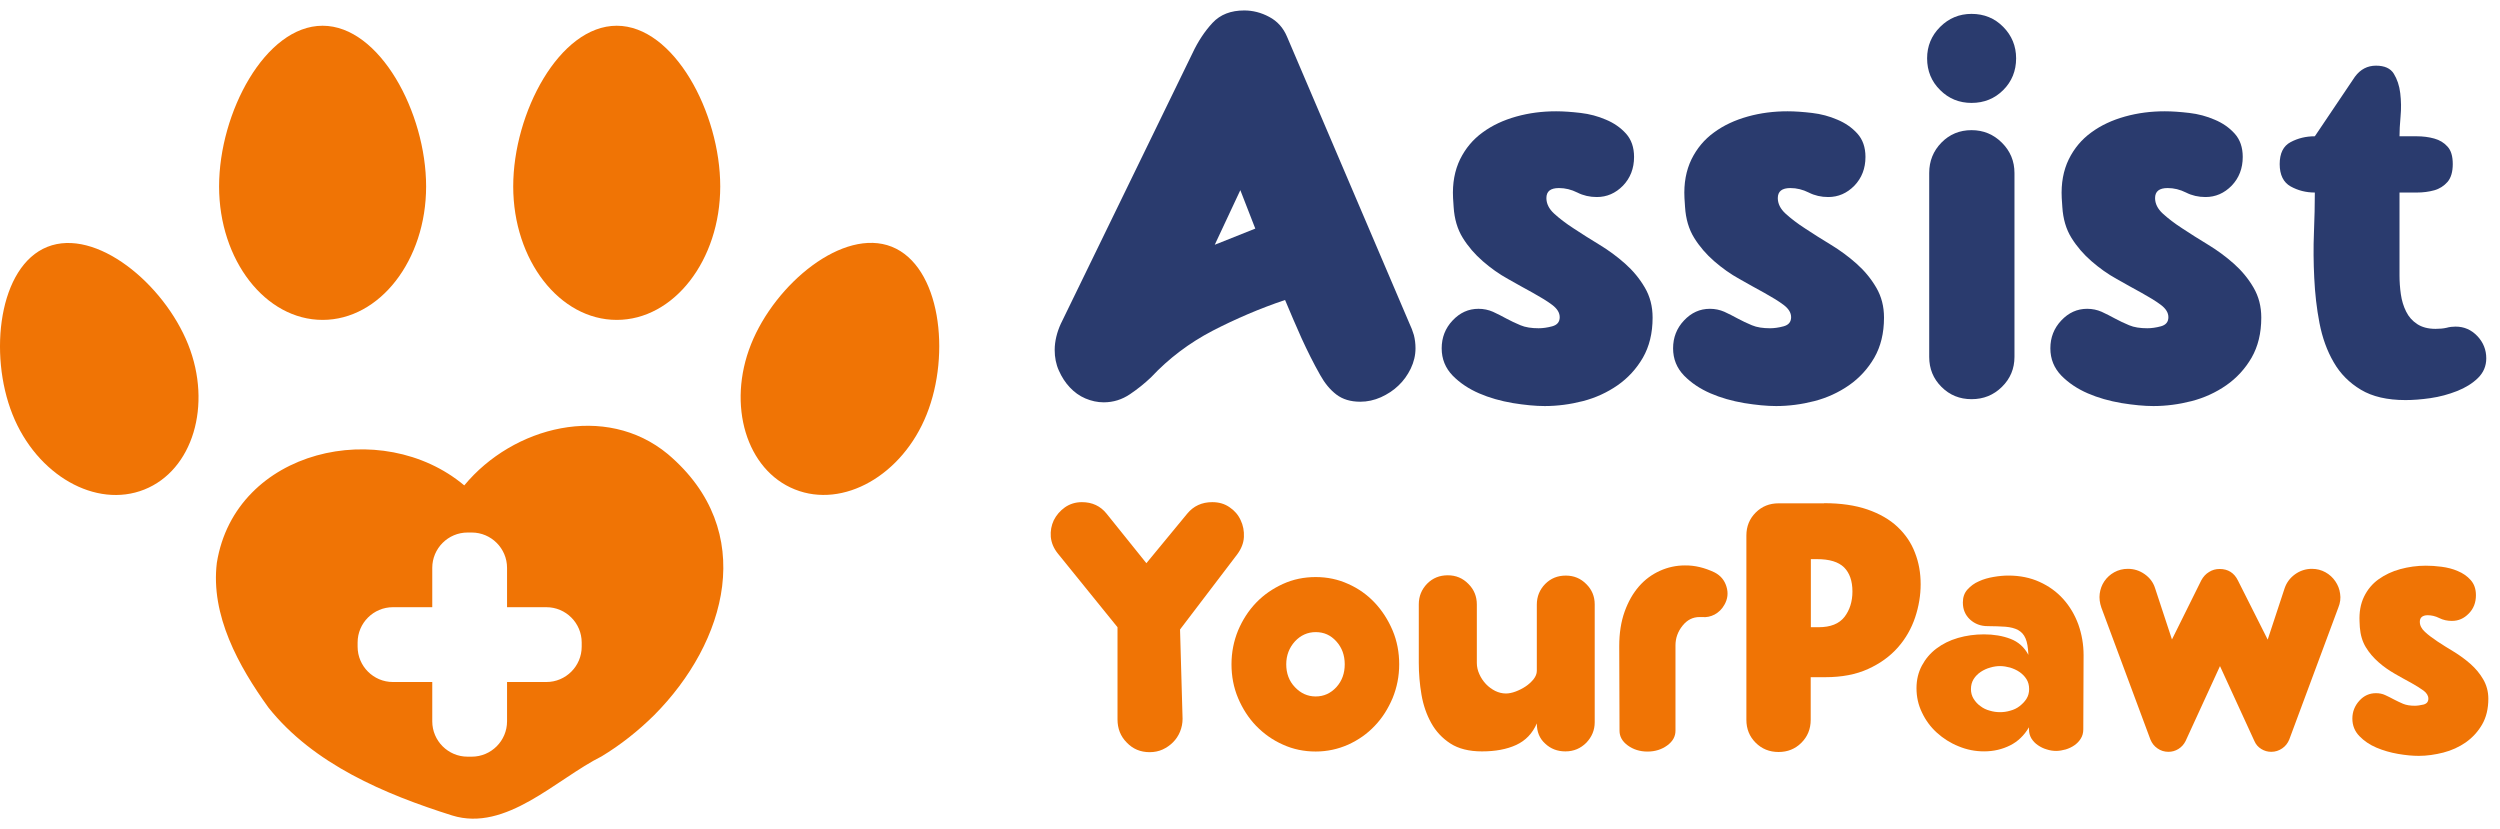 <svg width="199" height="66" viewBox="0 0 199 66" fill="none" xmlns="http://www.w3.org/2000/svg">
<path d="M99.04 0.832C99.719 0.832 100.385 0.999 101.028 1.344C101.683 1.69 102.148 2.214 102.445 2.916L112.186 25.736C112.329 26.034 112.448 26.343 112.543 26.665C112.626 26.987 112.674 27.344 112.674 27.725C112.674 28.285 112.543 28.821 112.293 29.345C112.043 29.857 111.721 30.31 111.316 30.691C110.924 31.072 110.447 31.381 109.923 31.62C109.387 31.858 108.84 31.977 108.28 31.977C107.506 31.977 106.875 31.786 106.375 31.405C105.875 31.024 105.446 30.5 105.089 29.857C104.553 28.916 104.065 27.928 103.6 26.915C103.148 25.891 102.707 24.89 102.291 23.878C100.278 24.557 98.361 25.379 96.516 26.332C94.67 27.296 93.038 28.523 91.621 30.036C91.121 30.512 90.562 30.965 89.943 31.381C89.323 31.798 88.633 32.025 87.859 32.025C87.359 32.025 86.871 31.918 86.394 31.715C85.918 31.512 85.513 31.215 85.156 30.834C84.799 30.453 84.513 30.012 84.287 29.5C84.06 29 83.953 28.452 83.953 27.856C83.953 27.499 84.001 27.142 84.084 26.796C84.168 26.451 84.287 26.105 84.441 25.772L94.92 4.238C95.361 3.297 95.896 2.488 96.516 1.821C97.135 1.154 97.98 0.832 99.04 0.832ZM99.921 18.197L98.73 15.136L96.694 19.483L99.921 18.197Z" fill="#2A3B6E"/>
<path d="M123.093 15.767C123.093 16.208 123.295 16.625 123.712 17.006C124.129 17.387 124.653 17.792 125.284 18.197C125.915 18.614 126.594 19.043 127.32 19.483C128.047 19.924 128.725 20.424 129.356 20.984C129.987 21.544 130.511 22.175 130.928 22.89C131.345 23.604 131.547 24.39 131.547 25.283C131.547 26.522 131.285 27.582 130.773 28.475C130.261 29.357 129.583 30.095 128.761 30.667C127.939 31.238 127.011 31.667 125.998 31.929C124.974 32.191 123.962 32.322 122.962 32.322C122.224 32.322 121.378 32.239 120.414 32.084C119.449 31.917 118.556 31.667 117.735 31.31C116.913 30.953 116.211 30.488 115.627 29.893C115.056 29.297 114.758 28.582 114.758 27.725C114.758 26.867 115.044 26.129 115.627 25.51C116.211 24.89 116.889 24.581 117.687 24.581C118.104 24.581 118.485 24.664 118.842 24.819C119.199 24.986 119.557 25.164 119.902 25.355C120.259 25.546 120.628 25.724 121.033 25.891C121.426 26.058 121.914 26.129 122.474 26.129C122.795 26.129 123.164 26.081 123.557 25.974C123.95 25.867 124.153 25.629 124.153 25.248C124.153 24.89 123.95 24.569 123.557 24.271C123.164 23.973 122.652 23.664 122.033 23.318C121.414 22.985 120.747 22.604 120.045 22.211C119.33 21.818 118.663 21.341 118.032 20.793C117.401 20.245 116.865 19.626 116.437 18.935C116.008 18.244 115.77 17.423 115.71 16.482L115.663 15.767C115.603 14.588 115.794 13.564 116.222 12.682C116.651 11.813 117.246 11.098 118.02 10.539C118.783 9.979 119.676 9.562 120.7 9.276C121.724 8.99 122.772 8.859 123.867 8.859C124.462 8.859 125.105 8.907 125.82 8.99C126.534 9.074 127.201 9.252 127.832 9.526C128.463 9.788 128.999 10.158 129.428 10.634C129.856 11.11 130.071 11.73 130.071 12.492C130.071 13.409 129.773 14.171 129.19 14.779C128.594 15.386 127.904 15.684 127.106 15.684C126.546 15.684 126.022 15.565 125.558 15.327C125.082 15.088 124.593 14.969 124.093 14.969C123.415 14.969 123.093 15.231 123.093 15.767Z" fill="#2A3B6E"/>
<path d="M141.513 15.767C141.513 16.208 141.715 16.625 142.132 17.006C142.549 17.387 143.073 17.792 143.704 18.197C144.335 18.614 145.014 19.043 145.74 19.483C146.466 19.924 147.145 20.424 147.776 20.984C148.407 21.544 148.931 22.175 149.348 22.89C149.765 23.604 149.967 24.39 149.967 25.283C149.967 26.522 149.705 27.582 149.193 28.475C148.681 29.357 148.003 30.095 147.181 30.667C146.359 31.238 145.431 31.667 144.418 31.929C143.394 32.191 142.382 32.322 141.382 32.322C140.644 32.322 139.798 32.239 138.834 32.084C137.869 31.917 136.976 31.667 136.155 31.31C135.333 30.953 134.63 30.488 134.047 29.893C133.475 29.297 133.178 28.582 133.178 27.725C133.178 26.867 133.464 26.129 134.047 25.51C134.63 24.89 135.309 24.581 136.107 24.581C136.524 24.581 136.905 24.664 137.262 24.819C137.619 24.986 137.976 25.164 138.322 25.355C138.679 25.546 139.048 25.724 139.453 25.891C139.846 26.058 140.334 26.129 140.894 26.129C141.215 26.129 141.584 26.081 141.977 25.974C142.37 25.867 142.573 25.629 142.573 25.248C142.573 24.89 142.37 24.569 141.977 24.271C141.584 23.973 141.072 23.664 140.453 23.318C139.834 22.985 139.167 22.604 138.465 22.211C137.75 21.818 137.083 21.341 136.452 20.793C135.821 20.245 135.285 19.626 134.857 18.935C134.428 18.244 134.19 17.423 134.13 16.482L134.083 15.767C134.023 14.588 134.214 13.564 134.642 12.682C135.071 11.813 135.666 11.098 136.44 10.539C137.202 9.979 138.096 9.562 139.12 9.276C140.144 8.99 141.191 8.859 142.287 8.859C142.882 8.859 143.525 8.907 144.24 8.99C144.954 9.074 145.621 9.252 146.252 9.526C146.883 9.788 147.419 10.158 147.848 10.634C148.276 11.11 148.491 11.73 148.491 12.492C148.491 13.409 148.193 14.171 147.61 14.779C147.014 15.386 146.324 15.684 145.526 15.684C144.966 15.684 144.442 15.565 143.978 15.327C143.501 15.088 143.013 14.969 142.513 14.969C141.846 14.969 141.513 15.231 141.513 15.767Z" fill="#2A3B6E"/>
<path d="M156.935 8.192C155.959 8.192 155.125 7.859 154.434 7.168C153.744 6.489 153.398 5.643 153.398 4.643C153.398 3.666 153.744 2.832 154.434 2.142C155.125 1.451 155.959 1.105 156.935 1.105C157.935 1.105 158.781 1.451 159.459 2.142C160.138 2.832 160.483 3.666 160.483 4.643C160.483 5.643 160.138 6.489 159.459 7.168C158.781 7.847 157.935 8.192 156.935 8.192ZM156.935 10.36C157.876 10.36 158.685 10.693 159.352 11.36C160.019 12.027 160.352 12.825 160.352 13.778V28.404C160.352 29.344 160.019 30.142 159.352 30.797C158.685 31.453 157.888 31.774 156.935 31.774C155.994 31.774 155.196 31.453 154.542 30.797C153.887 30.142 153.565 29.356 153.565 28.404V13.766C153.565 12.825 153.887 12.015 154.542 11.348C155.185 10.693 155.982 10.36 156.935 10.36Z" fill="#2A3B6E"/>
<path d="M171.544 15.767C171.544 16.208 171.747 16.625 172.163 17.006C172.58 17.387 173.104 17.792 173.735 18.197C174.366 18.614 175.045 19.043 175.771 19.483C176.498 19.924 177.176 20.424 177.808 20.984C178.439 21.544 178.963 22.175 179.379 22.89C179.796 23.604 179.998 24.39 179.998 25.283C179.998 26.522 179.737 27.582 179.225 28.475C178.712 29.357 178.034 30.095 177.212 30.667C176.391 31.238 175.462 31.667 174.45 31.929C173.426 32.191 172.413 32.322 171.413 32.322C170.675 32.322 169.83 32.239 168.865 32.084C167.901 31.917 167.007 31.667 166.186 31.31C165.364 30.953 164.662 30.488 164.078 29.893C163.507 29.297 163.209 28.582 163.209 27.725C163.209 26.867 163.495 26.129 164.078 25.51C164.662 24.89 165.34 24.581 166.138 24.581C166.555 24.581 166.936 24.664 167.293 24.819C167.65 24.986 168.008 25.164 168.353 25.355C168.71 25.546 169.079 25.724 169.484 25.891C169.877 26.058 170.365 26.129 170.925 26.129C171.247 26.129 171.616 26.081 172.009 25.974C172.402 25.867 172.604 25.629 172.604 25.248C172.604 24.89 172.402 24.569 172.009 24.271C171.616 23.973 171.104 23.664 170.484 23.318C169.865 22.985 169.198 22.604 168.496 22.211C167.781 21.818 167.115 21.341 166.484 20.793C165.852 20.245 165.317 19.626 164.888 18.935C164.459 18.244 164.221 17.423 164.162 16.482L164.114 15.767C164.054 14.588 164.245 13.564 164.674 12.682C165.102 11.813 165.698 11.098 166.472 10.539C167.234 9.979 168.127 9.562 169.151 9.276C170.175 8.99 171.223 8.859 172.318 8.859C172.914 8.859 173.557 8.907 174.271 8.99C174.985 9.074 175.652 9.252 176.283 9.526C176.914 9.788 177.45 10.158 177.879 10.634C178.308 11.11 178.522 11.73 178.522 12.492C178.522 13.409 178.224 14.171 177.641 14.779C177.045 15.386 176.355 15.684 175.557 15.684C174.997 15.684 174.473 15.565 174.009 15.327C173.533 15.088 173.045 14.969 172.544 14.969C171.878 14.969 171.544 15.231 171.544 15.767Z" fill="#2A3B6E"/>
<path d="M195.466 25.998C196.145 25.998 196.716 26.248 197.193 26.748C197.669 27.248 197.907 27.844 197.907 28.523C197.907 29.142 197.681 29.666 197.24 30.095C196.8 30.524 196.24 30.869 195.573 31.131C194.906 31.393 194.204 31.584 193.466 31.691C192.727 31.798 192.061 31.846 191.477 31.846C190.024 31.846 188.846 31.572 187.929 31.024C187.012 30.476 186.285 29.75 185.761 28.832C185.226 27.915 184.857 26.879 184.63 25.712C184.404 24.545 184.273 23.354 184.214 22.127C184.154 20.9 184.142 19.697 184.19 18.518C184.237 17.339 184.261 16.279 184.261 15.326C183.547 15.326 182.916 15.16 182.332 14.838C181.761 14.517 181.463 13.921 181.463 13.063C181.463 12.206 181.749 11.622 182.332 11.313C182.916 11.003 183.547 10.848 184.261 10.848L187.452 6.108C187.893 5.512 188.453 5.227 189.131 5.227C189.81 5.227 190.286 5.441 190.548 5.87C190.81 6.298 190.989 6.811 191.06 7.418C191.132 8.025 191.144 8.645 191.084 9.276C191.025 9.907 191.001 10.431 191.001 10.848C191.418 10.848 191.87 10.848 192.37 10.848C192.87 10.848 193.335 10.908 193.763 11.027C194.192 11.146 194.549 11.36 194.823 11.67C195.109 11.98 195.24 12.444 195.24 13.063C195.24 13.683 195.097 14.159 194.823 14.481C194.537 14.802 194.192 15.029 193.763 15.148C193.335 15.267 192.87 15.326 192.37 15.326C191.87 15.326 191.406 15.326 191.001 15.326V21.925C191.001 22.425 191.036 22.925 191.108 23.425C191.179 23.925 191.322 24.39 191.525 24.795C191.727 25.212 192.025 25.545 192.406 25.795C192.787 26.046 193.275 26.177 193.87 26.177C194.192 26.177 194.478 26.153 194.74 26.093C194.99 26.022 195.228 25.998 195.466 25.998Z" fill="#2A3B6E"/>
<path d="M96.491 39.971C97.027 39.971 97.479 40.102 97.872 40.376C98.265 40.638 98.563 40.983 98.753 41.4C98.956 41.817 99.039 42.269 99.015 42.746C98.992 43.222 98.813 43.675 98.491 44.115L93.931 50.106L94.133 57.217C94.133 57.574 94.062 57.919 93.931 58.241C93.8 58.562 93.609 58.848 93.371 59.086C93.133 59.325 92.859 59.515 92.55 59.658C92.24 59.801 91.883 59.873 91.514 59.873C90.787 59.873 90.18 59.622 89.692 59.11C89.192 58.61 88.954 57.991 88.954 57.264V49.928L84.191 44.044C83.869 43.639 83.691 43.21 83.643 42.734C83.607 42.257 83.691 41.817 83.881 41.412C84.083 41.007 84.381 40.661 84.762 40.388C85.155 40.114 85.608 39.971 86.12 39.971C86.941 39.971 87.596 40.28 88.084 40.888L91.252 44.83L94.502 40.888C95.002 40.28 95.669 39.971 96.491 39.971Z" fill="#F07405"/>
<path d="M104.731 45.934C105.648 45.934 106.505 46.112 107.315 46.481C108.125 46.839 108.827 47.339 109.423 47.97C110.018 48.602 110.494 49.34 110.852 50.185C111.209 51.031 111.376 51.936 111.376 52.877C111.376 53.83 111.197 54.723 110.852 55.569C110.494 56.414 110.03 57.153 109.423 57.784C108.827 58.415 108.125 58.904 107.315 59.273C106.505 59.63 105.648 59.821 104.731 59.821C103.802 59.821 102.933 59.642 102.124 59.273C101.314 58.916 100.611 58.415 99.992 57.784C99.385 57.153 98.909 56.414 98.551 55.569C98.194 54.723 98.027 53.818 98.027 52.877C98.027 51.924 98.206 51.031 98.551 50.185C98.909 49.34 99.385 48.602 99.992 47.97C100.599 47.339 101.314 46.851 102.124 46.481C102.933 46.112 103.802 45.934 104.731 45.934ZM104.731 55.438C105.374 55.438 105.922 55.188 106.374 54.699C106.827 54.199 107.041 53.592 107.041 52.877C107.041 52.151 106.815 51.543 106.374 51.055C105.922 50.555 105.386 50.316 104.731 50.316C104.088 50.316 103.529 50.567 103.076 51.055C102.624 51.555 102.385 52.163 102.385 52.877C102.385 53.604 102.612 54.211 103.076 54.699C103.54 55.188 104.088 55.438 104.731 55.438Z" fill="#F07405"/>
<path d="M126.939 48.103V57.489C126.939 58.12 126.712 58.656 126.272 59.12C125.819 59.573 125.272 59.811 124.605 59.811C123.974 59.811 123.438 59.609 122.997 59.192C122.545 58.787 122.331 58.251 122.331 57.584C121.985 58.382 121.437 58.954 120.687 59.299C119.937 59.644 119.032 59.811 117.96 59.811C116.936 59.811 116.091 59.597 115.448 59.18C114.805 58.763 114.293 58.215 113.924 57.548C113.555 56.881 113.293 56.131 113.15 55.297C113.007 54.464 112.936 53.618 112.936 52.76V48.103C112.936 47.46 113.162 46.913 113.602 46.46C114.055 46.007 114.591 45.793 115.246 45.793C115.889 45.793 116.436 46.019 116.889 46.484C117.341 46.936 117.556 47.484 117.556 48.115V52.772C117.556 53.082 117.627 53.38 117.758 53.666C117.889 53.963 118.068 54.225 118.282 54.452C118.496 54.678 118.746 54.857 119.02 54.999C119.294 55.13 119.58 55.202 119.866 55.202C120.092 55.202 120.354 55.154 120.64 55.047C120.925 54.94 121.187 54.809 121.437 54.642C121.688 54.475 121.89 54.285 122.069 54.071C122.235 53.856 122.331 53.63 122.331 53.404V48.127C122.331 47.484 122.557 46.936 122.997 46.484C123.45 46.031 123.986 45.817 124.641 45.817C125.284 45.817 125.831 46.043 126.284 46.508C126.712 46.936 126.939 47.472 126.939 48.103Z" fill="#F07405"/>
<path d="M136.488 45.568C136.964 45.818 137.273 46.187 137.428 46.7C137.583 47.2 137.524 47.688 137.262 48.141C137.071 48.486 136.809 48.736 136.488 48.915C136.166 49.082 135.833 49.153 135.487 49.117H135.285C134.749 49.117 134.297 49.344 133.927 49.808C133.558 50.273 133.368 50.785 133.368 51.38V58.169C133.368 58.622 133.153 59.015 132.713 59.336C132.272 59.658 131.748 59.825 131.141 59.825C130.534 59.825 130.01 59.658 129.569 59.336C129.129 59.015 128.914 58.622 128.914 58.169L128.891 51.428C128.891 50.404 129.034 49.486 129.319 48.689C129.605 47.891 129.986 47.224 130.462 46.676C130.939 46.128 131.498 45.723 132.129 45.437C132.761 45.151 133.427 45.008 134.118 45.008C134.904 44.996 135.69 45.187 136.488 45.568Z" fill="#F07405"/>
<path d="M145.192 40.053C146.525 40.053 147.668 40.219 148.645 40.553C149.609 40.886 150.419 41.351 151.038 41.934C151.669 42.53 152.134 43.209 152.431 43.995C152.741 44.781 152.884 45.615 152.884 46.508C152.884 47.377 152.741 48.259 152.443 49.152C152.146 50.033 151.693 50.831 151.074 51.534C150.455 52.237 149.669 52.809 148.704 53.249C147.74 53.69 146.609 53.904 145.299 53.904H144.132V57.299C144.132 58.025 143.882 58.633 143.394 59.121C142.894 59.621 142.286 59.859 141.572 59.859C140.845 59.859 140.238 59.609 139.75 59.121C139.25 58.621 139.012 58.013 139.012 57.299V42.625C139.012 41.899 139.262 41.291 139.75 40.803C140.25 40.303 140.857 40.065 141.572 40.065H145.192V40.053ZM144.763 49.926C145.716 49.926 146.394 49.652 146.823 49.104C147.24 48.557 147.454 47.878 147.454 47.08C147.454 46.246 147.228 45.603 146.787 45.162C146.335 44.721 145.62 44.507 144.632 44.507H144.144V49.926H144.763Z" fill="#F07405"/>
<path d="M159.864 45.815C160.781 45.815 161.602 45.981 162.341 46.315C163.079 46.648 163.71 47.101 164.234 47.684C164.758 48.268 165.151 48.935 165.437 49.709C165.71 50.483 165.853 51.293 165.853 52.151L165.83 58.058C165.83 58.344 165.758 58.594 165.627 58.797C165.496 59.011 165.329 59.178 165.127 59.321C164.925 59.464 164.698 59.571 164.436 59.654C164.174 59.725 163.924 59.773 163.674 59.773C163.424 59.773 163.174 59.737 162.924 59.654C162.662 59.583 162.436 59.464 162.222 59.321C162.007 59.178 161.841 58.999 161.71 58.797C161.579 58.582 161.507 58.344 161.507 58.058V57.891C161.126 58.535 160.626 59.023 160.007 59.332C159.388 59.642 158.697 59.809 157.935 59.809C157.232 59.809 156.554 59.678 155.899 59.404C155.244 59.142 154.672 58.773 154.172 58.32C153.672 57.867 153.279 57.331 152.993 56.724C152.696 56.117 152.553 55.474 152.553 54.783C152.553 54.116 152.696 53.52 152.981 52.984C153.267 52.448 153.648 51.996 154.136 51.627C154.625 51.257 155.196 50.971 155.851 50.781C156.506 50.59 157.197 50.495 157.923 50.495C158.697 50.495 159.411 50.614 160.031 50.852C160.662 51.091 161.138 51.519 161.46 52.127C161.436 51.555 161.364 51.114 161.233 50.817C161.102 50.507 160.9 50.293 160.638 50.15C160.376 50.007 160.043 49.923 159.638 49.888C159.233 49.864 158.768 49.84 158.209 49.84C157.661 49.84 157.197 49.661 156.816 49.316C156.435 48.959 156.244 48.518 156.244 47.958C156.244 47.541 156.363 47.196 156.613 46.922C156.863 46.648 157.161 46.422 157.53 46.267C157.887 46.1 158.28 45.993 158.697 45.922C159.114 45.85 159.495 45.815 159.864 45.815ZM159.209 56.688C159.471 56.688 159.745 56.653 160.019 56.569C160.293 56.498 160.543 56.379 160.757 56.212C160.971 56.045 161.162 55.855 161.305 55.628C161.448 55.402 161.519 55.14 161.519 54.854C161.519 54.545 161.448 54.283 161.305 54.056C161.162 53.83 160.971 53.639 160.745 53.485C160.519 53.33 160.269 53.222 160.007 53.139C159.745 53.068 159.471 53.02 159.209 53.02C158.959 53.02 158.697 53.056 158.423 53.139C158.149 53.211 157.899 53.33 157.661 53.485C157.435 53.639 157.244 53.83 157.101 54.056C156.959 54.283 156.887 54.556 156.887 54.854C156.887 55.14 156.959 55.402 157.101 55.628C157.244 55.855 157.423 56.057 157.649 56.212C157.863 56.379 158.114 56.498 158.387 56.569C158.661 56.653 158.935 56.688 159.209 56.688Z" fill="#F07405"/>
<path d="M184.022 45.279C184.427 45.279 184.784 45.375 185.106 45.553C185.427 45.732 185.689 45.97 185.891 46.268C186.094 46.566 186.225 46.887 186.272 47.256C186.332 47.614 186.284 47.995 186.13 48.364L182.224 58.869C182.105 59.155 181.926 59.393 181.664 59.571C181.402 59.75 181.117 59.845 180.795 59.845C180.509 59.845 180.247 59.774 179.997 59.619C179.747 59.464 179.569 59.262 179.45 58.988L176.711 53.021L173.972 58.988C173.841 59.25 173.651 59.464 173.401 59.619C173.15 59.774 172.888 59.845 172.603 59.845C172.281 59.845 171.984 59.75 171.733 59.571C171.472 59.393 171.293 59.155 171.174 58.869L167.268 48.364C167.137 47.983 167.09 47.614 167.137 47.256C167.185 46.899 167.304 46.566 167.506 46.268C167.709 45.97 167.971 45.732 168.292 45.553C168.614 45.375 168.983 45.279 169.376 45.279C169.876 45.279 170.316 45.422 170.721 45.708C171.126 45.994 171.4 46.363 171.543 46.816L172.888 50.901L175.222 46.196C175.377 45.91 175.58 45.684 175.842 45.529C176.104 45.363 176.377 45.291 176.687 45.291C177.354 45.291 177.842 45.601 178.14 46.208L180.509 50.913L181.855 46.828C182.01 46.375 182.283 46.006 182.676 45.72C183.069 45.434 183.534 45.279 184.022 45.279Z" fill="#F07405"/>
<path d="M192.618 49.496C192.618 49.781 192.749 50.044 193.023 50.294C193.285 50.544 193.63 50.794 194.035 51.068C194.44 51.33 194.881 51.616 195.345 51.889C195.81 52.175 196.25 52.497 196.655 52.854C197.06 53.212 197.405 53.628 197.667 54.081C197.929 54.534 198.072 55.046 198.072 55.617C198.072 56.415 197.905 57.106 197.572 57.678C197.238 58.249 196.81 58.714 196.274 59.095C195.738 59.464 195.143 59.738 194.488 59.905C193.833 60.072 193.178 60.167 192.535 60.167C192.059 60.167 191.511 60.119 190.892 60.012C190.273 59.905 189.701 59.738 189.165 59.512C188.629 59.286 188.177 58.976 187.808 58.595C187.439 58.214 187.248 57.749 187.248 57.201C187.248 56.654 187.439 56.177 187.808 55.772C188.177 55.367 188.617 55.177 189.129 55.177C189.391 55.177 189.641 55.224 189.868 55.332C190.094 55.439 190.32 55.546 190.558 55.677C190.785 55.796 191.035 55.915 191.285 56.022C191.547 56.13 191.856 56.177 192.213 56.177C192.428 56.177 192.654 56.141 192.916 56.082C193.178 56.01 193.297 55.856 193.297 55.605C193.297 55.379 193.166 55.165 192.916 54.974C192.654 54.784 192.333 54.581 191.928 54.355C191.523 54.141 191.106 53.902 190.642 53.64C190.189 53.378 189.749 53.081 189.344 52.723C188.939 52.366 188.594 51.973 188.32 51.52C188.046 51.068 187.891 50.544 187.843 49.936L187.82 49.484C187.784 48.721 187.903 48.066 188.177 47.495C188.451 46.935 188.832 46.47 189.332 46.113C189.832 45.756 190.404 45.482 191.058 45.303C191.713 45.125 192.392 45.029 193.095 45.029C193.476 45.029 193.892 45.053 194.345 45.113C194.797 45.172 195.238 45.279 195.643 45.458C196.048 45.625 196.393 45.863 196.667 46.173C196.941 46.482 197.084 46.875 197.084 47.376C197.084 47.971 196.893 48.459 196.512 48.84C196.131 49.234 195.69 49.424 195.167 49.424C194.809 49.424 194.476 49.353 194.166 49.198C193.857 49.043 193.547 48.971 193.226 48.971C192.821 48.983 192.618 49.162 192.618 49.496Z" fill="#F07405"/>
<path d="M49.092 2.049C53.64 2.049 57.331 8.969 57.331 14.84C57.331 20.712 53.64 25.464 49.092 25.464C44.543 25.464 40.852 20.712 40.852 14.84C40.852 8.969 44.543 2.049 49.092 2.049Z" fill="#F07405"/>
<path d="M25.679 2.049C30.228 2.049 33.919 8.969 33.919 14.84C33.919 20.712 30.228 25.464 25.679 25.464C21.131 25.464 17.439 20.712 17.439 14.84C17.439 8.969 21.119 2.049 25.679 2.049Z" fill="#F07405"/>
<path d="M0.996 32.99C-0.933 28.154 -0.087 21.187 3.771 19.65C7.629 18.114 13.034 22.568 14.976 27.416C16.904 32.251 15.345 37.432 11.487 38.968C7.629 40.505 2.925 37.825 0.996 32.99Z" fill="#F07405"/>
<path d="M73.761 32.991C71.832 37.827 67.129 40.507 63.271 38.958C59.413 37.422 57.853 32.241 59.782 27.405C61.711 22.57 67.129 18.104 70.987 19.64C74.857 21.188 75.702 28.156 73.761 32.991Z" fill="#F07405"/>
<path d="M53.162 36.148C48.197 32.039 40.838 33.945 36.956 38.638C30.395 33.135 18.726 35.743 17.261 44.795C16.749 48.976 18.999 53.037 21.369 56.324C24.953 60.826 30.633 63.22 35.991 64.911C40.29 66.245 44.267 62.017 47.887 60.207C49.387 59.302 50.804 58.182 52.078 56.92C57.818 51.143 60.39 42.27 53.162 36.148ZM46.303 51.477C46.303 53.025 45.041 54.288 43.493 54.288H40.361V57.42C40.361 58.968 39.099 60.231 37.551 60.231H37.218C35.67 60.231 34.408 58.968 34.408 57.42V54.288H31.276C29.728 54.288 28.466 53.025 28.466 51.477V51.143C28.466 49.595 29.728 48.333 31.276 48.333H34.408V45.2C34.408 43.652 35.67 42.389 37.218 42.389H37.551C39.099 42.389 40.361 43.652 40.361 45.2V48.333H43.493C45.041 48.333 46.303 49.595 46.303 51.143V51.477Z" fill="#F07405"/>
</svg>
